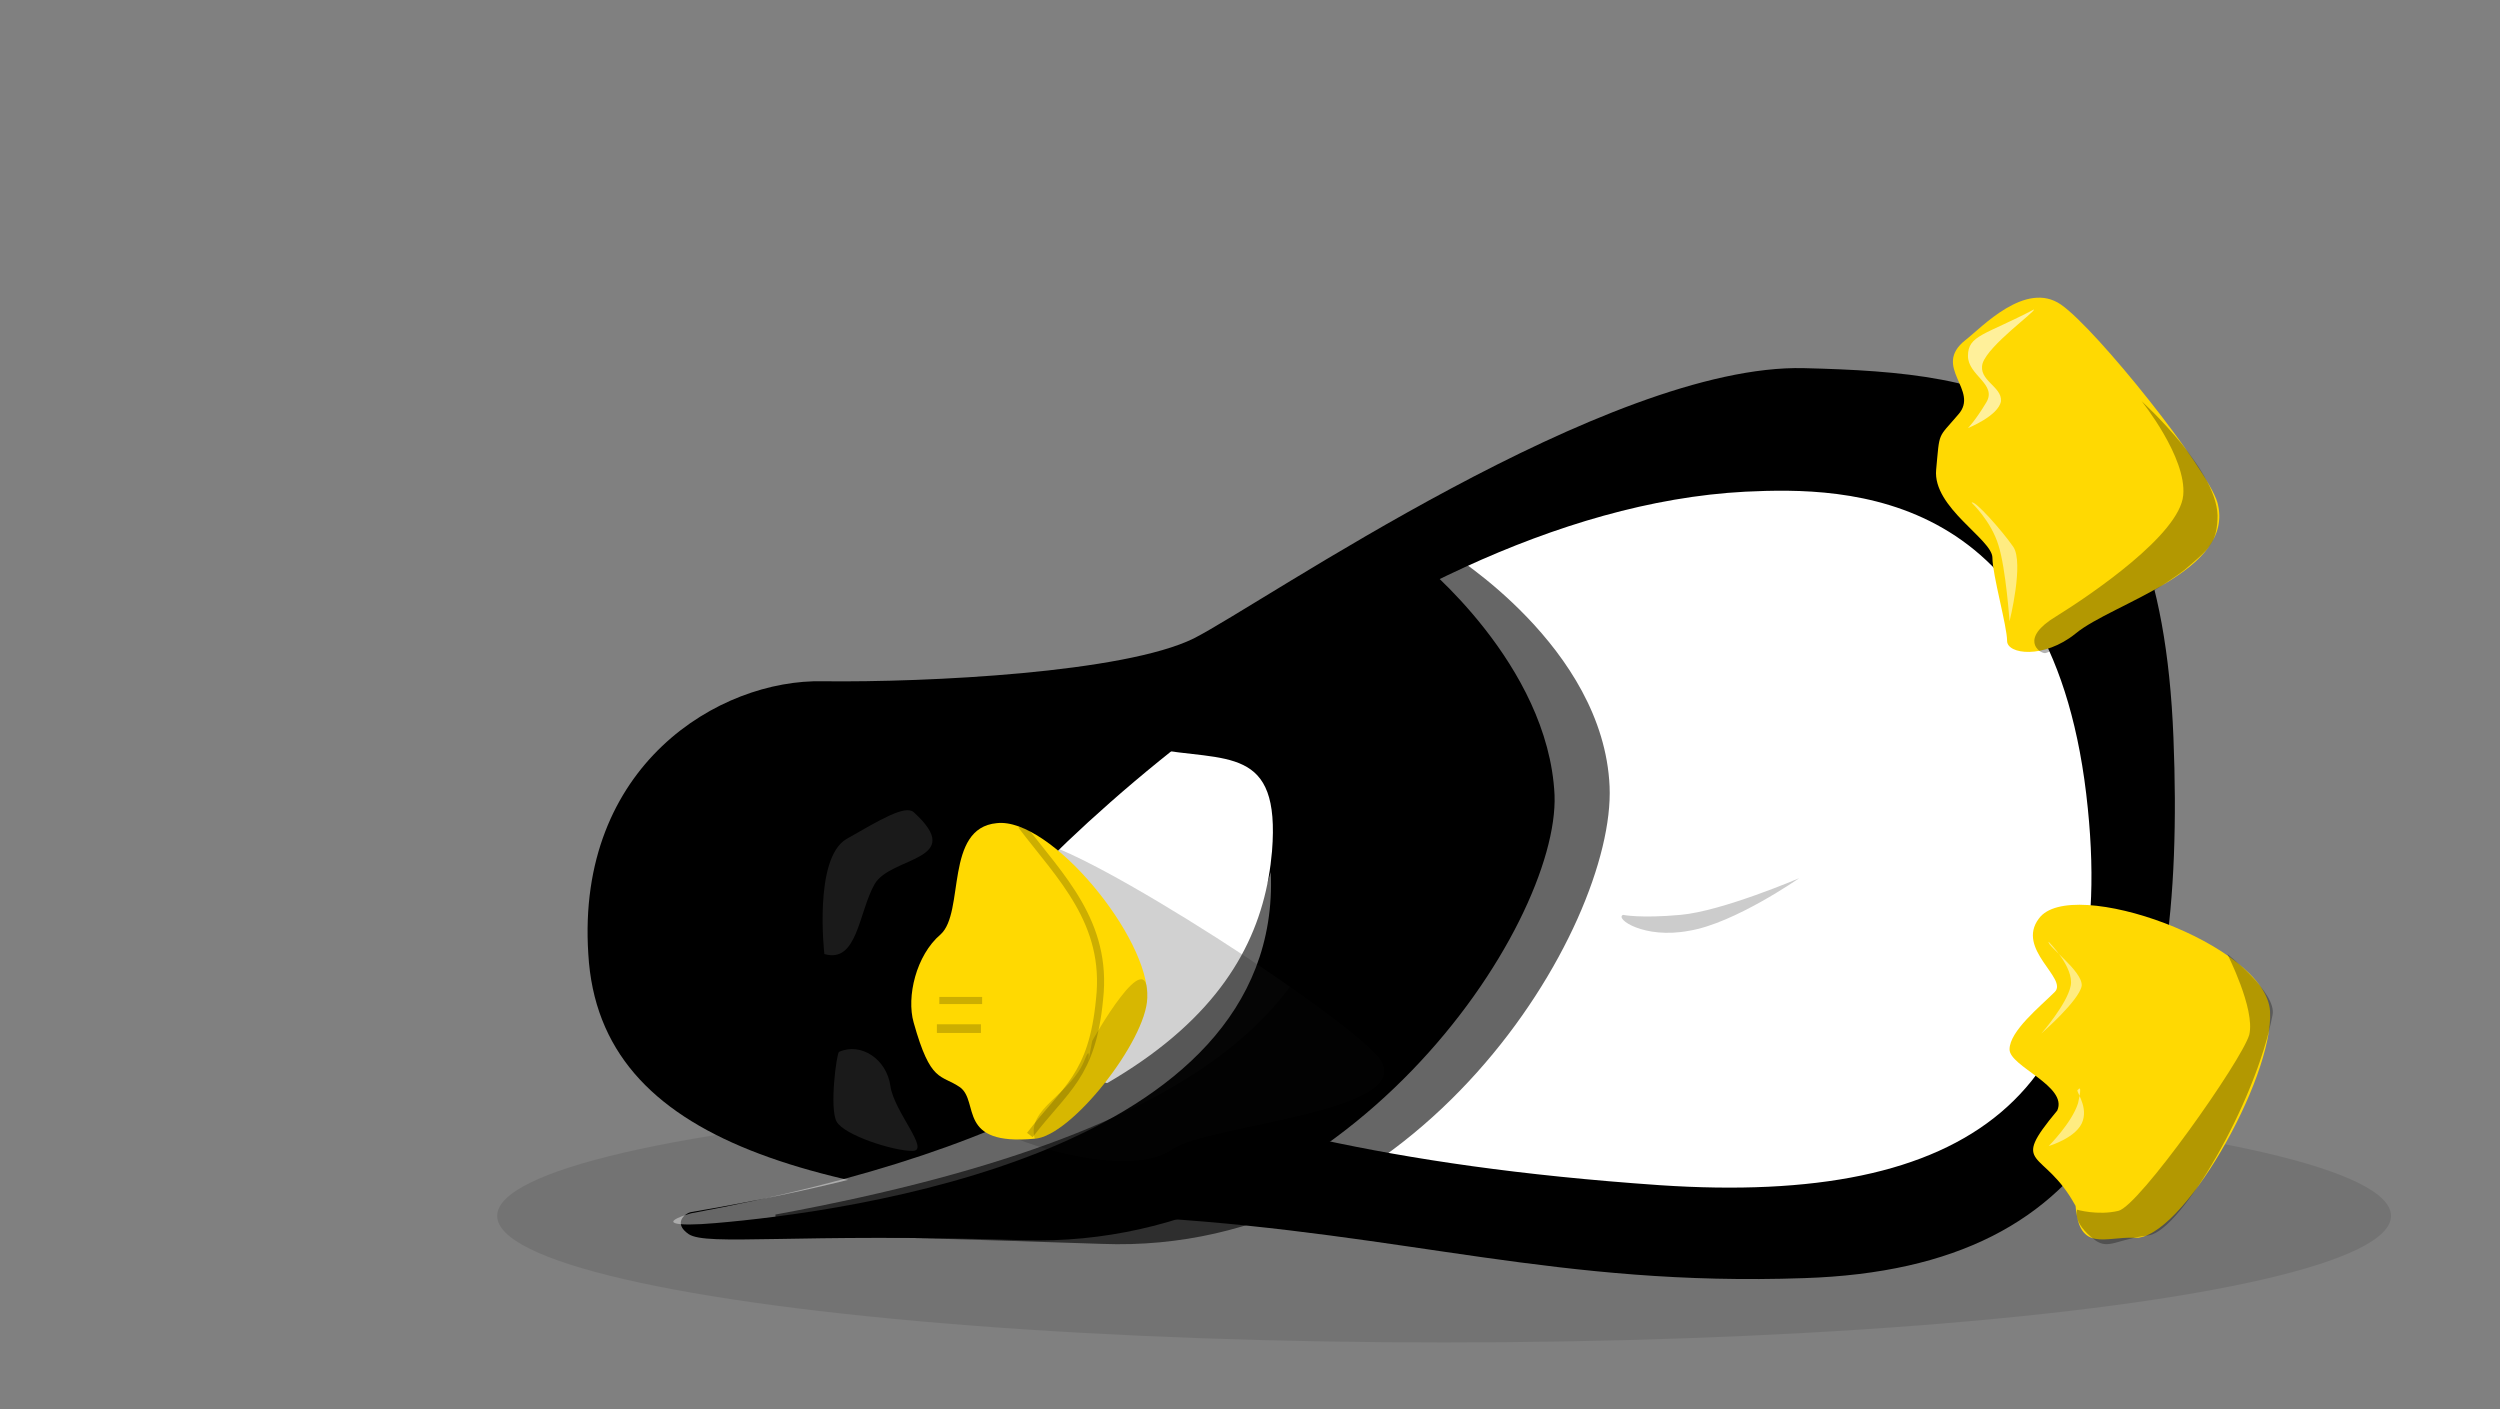 ﻿<?xml version="1.0" encoding="utf-8"?>
<svg xmlns="http://www.w3.org/2000/svg" aria-labelledby="title description" viewBox="0 0 2044 1152" xml:lang="en">
  <rect x="0" y="0" width="2044" height="1152" fill="#808080" stroke="none"/>
  <title id="title">Sleeping Tux</title>
  <desc id="desc">The Linux penguin logo (“Tux”) sleeping on its side.</desc>
  <defs>
    <style>svg{background-color:#fff;color:#000;color-scheme:light dark} @media (prefers-color-scheme:dark){svg{background-color:#000;color:#fff}}</style>
    <linearGradient gradientTransform="matrix(14.541 0 0 14.541 -1043 -275)" id="svg-sleeping-tux-c" x1="133.9" x2="162.3" y1="58.6" y2="69.4">
      <stop offset="0"/>
      <stop offset="1" stop-opacity="0"/>
    </linearGradient>
  </defs>
  <ellipse cx="1180.7" cy="994.1" fill="#000" opacity=".1" rx="774.2" ry="103.5"/>
  <path d="M481 780c-10-154 107-225 192-223 86 1 246-7 303-35 57-29 339-225 499-221 159 4 291 22 302 302 11 271-53 434-302 442-200 7-324-36-528-49-277-17-457-59-466-216z"/>
  <path d="M1427 402c83-4 254-3 280 259 24 235-97 325-350 308-230-16-346-52-491-95-94-28-92-23-84-76 7-48 337-380 645-396z" fill="#fff"/>
  <path d="M942 612l219-153s105 84 110 191c4 107-170 372-434 364-187-6-259 5-274-5-13-9-3-17 2-18 378-64 465-180 475-295 7-87-37-73-98-84z"/>
  <path d="M1039 713c10 231-348 278-454 287-34 3-47 0-20-8 287-53 434-148 474-279z" fill="#fff" opacity=".4"/>
  <path d="M824 928c36 16 105 32 134 12 28-21 211-31 167-78-44-46-273-191-284-172-26 45 39 225-17 238z" fill="#1a1a1a" opacity=".2"/>
  <path d="M1004 588l181-136s126 77 131 191c5 115-156 384-415 374-260-9-267-4-267-24 386-71 456-192 466-315 7-93-37-78-96-90z" fill="url(#svg-sleeping-tux-c)" opacity=".6"/>
  <path d="M747 836c-6-21 2-55 22-72 20-18 3-87 46-91 44-5 125 94 123 143-1 35-62 113-92 115-64 6-45-30-61-42-16-11-24-3-38-53z" fill="#ffd901"/>
  <path d="M835 675c32 42 71 79 64 142-6 63-28 73-57 111M768 818h35" fill="none" opacity=".2" stroke="#000" stroke-width="5.8"/>
  <path d="M766 841h36" fill="none" opacity=".2" stroke="#000" stroke-width="7.1"/>
  <path d="M1813 411c15 56-86 82-116 107-26 21-56 17-56 6 0-12-12-54-12-68 0-15-49-41-46-72 3-32 1-25 18-45 18-20-22-39 6-61 13-10 49-49 78-29s120 134 128 162zM1667 751c26-36 186 21 189 76s-73 188-111 185c-24-1-45 12-48-26-26-48-55-30-15-78 9-20-39-36-39-50 0-15 25-35 37-47 11-11-32-35-13-60z" fill="#ffd902"/>
  <path d="M674 780s-9-78 18-94c28-16 48-28 55-22 44 40-19 36-32 59s-14 65-41 57z" fill="#1a1a1a"/>
  <path d="M686 860c18-8 39 6 42 28 3 21 33 53 18 53-16 0-56-13-62-24s0-56 2-57z" fill="#1a1a1a"/>
  <path d="M1663 253c-40 21-54 21-54 38 0 16 24 23 15 38s-15 21-15 21 25-10 27-22c1-12-19-17-15-31 5-15 43-42 42-44z" fill="#fff" opacity=".6"/>
  <path d="M1612 411s16 15 22 35c6 19 9 62 9 62s12-48 3-61-32-39-34-36zM1675 770s21 21 18 36-24 39-24 39 31-27 33-39c1-12-29-33-27-36zM1699 891s4-6 0 11c-5 16-24 35-24 35s24-7 28-21c4-13-7-25-4-25z" fill="#fff" opacity=".5"/>
  <path d="M887 866c9-22-5 41 6-15 0 0 47-84 45-35-1 35-62 113-92 115-7-25 30-36 41-65z" fill="#372f00" opacity=".2"/>
  <path d="M1751 328s37 46 34 77c-3 32-75 81-104 99-30 18-14 30-9 30 6 0 92-51 114-68 20-17 26-22 27-41 3-38-61-96-62-97zM1698 989s17 5 34 1 101-123 107-144c5-21-18-66-18-66s41 32 37 50c-14 73-75 176-101 180-26 3-33 12-44 4-20-15-14-25-15-25z" opacity=".3"/>
  <path d="M1327 748s14 3 47 0c34-3 97-30 97-30s-53 37-90 43c-37 7-61-10-54-13z" opacity=".2"/>
</svg>
